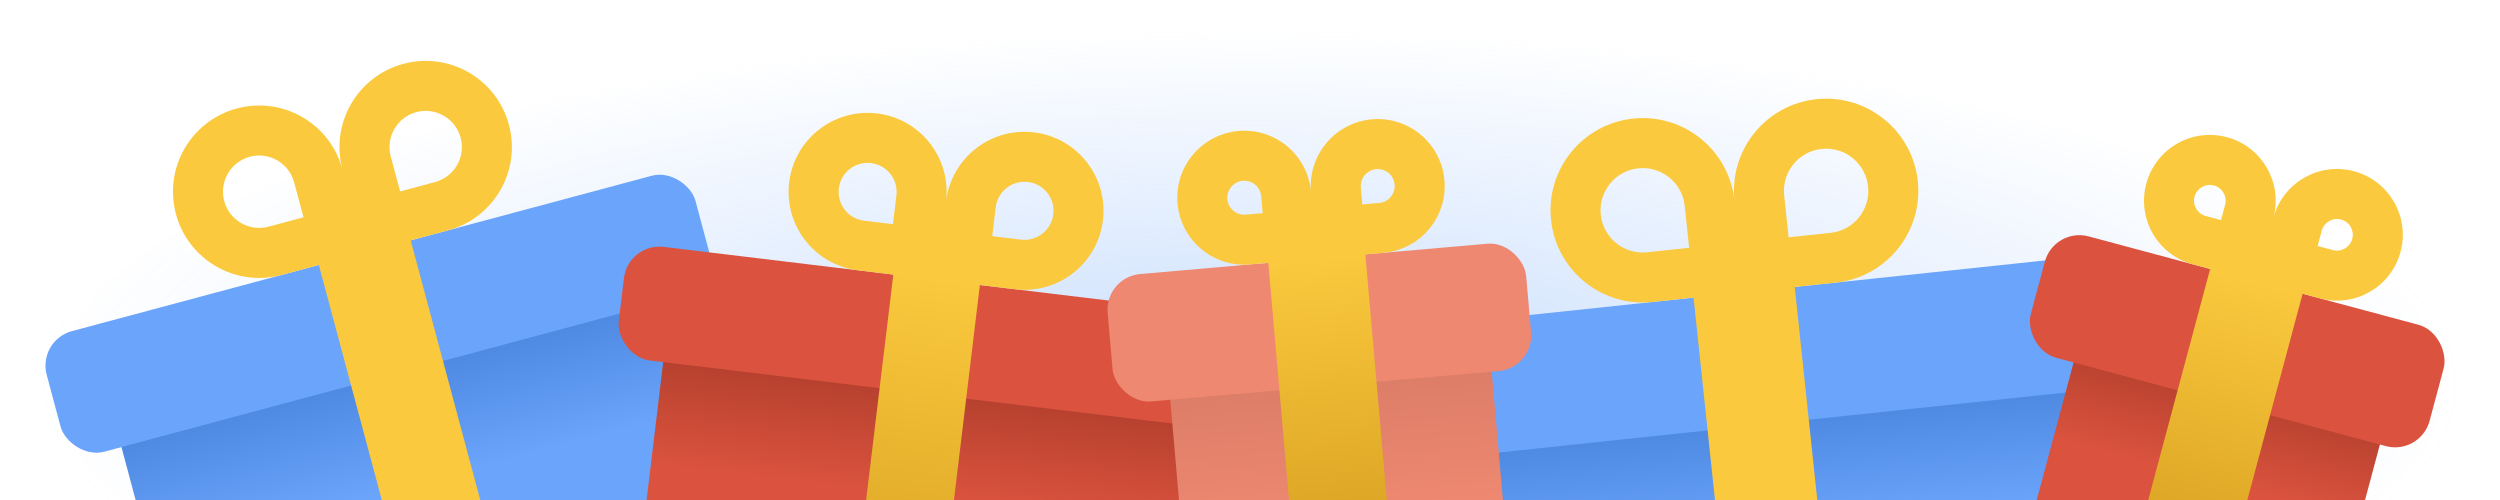 <svg width="350" height="70" viewBox="0 0 350 70" fill="none" xmlns="http://www.w3.org/2000/svg">
<g clip-path="url(#clip0_1452_24205)">
<rect x="6" y="4" width="338" height="100" fill="url(#paint0_radial_1452_24205)"/>
<rect x="202.715" y="55.155" width="86.354" height="37.39" rx="5" transform="rotate(-6.041 202.715 55.155)" fill="url(#paint1_linear_1452_24205)"/>
<rect x="193.717" y="46.26" width="100.598" height="18.695" rx="5" transform="rotate(-6.041 193.717 46.26)" fill="#6AA4FB"/>
<path fill-rule="evenodd" clip-rule="evenodd" d="M254.299 13.888C261.389 13.137 267.744 18.276 268.495 25.366C269.245 32.456 264.106 38.811 257.016 39.561L251.262 40.17L256.227 87.091L242.062 88.59L237.097 41.669L231.342 42.278C224.253 43.028 217.897 37.889 217.147 30.8C216.397 23.71 221.536 17.355 228.625 16.605C235.715 15.854 242.07 20.993 242.821 28.083C242.07 20.993 247.21 14.638 254.299 13.888ZM250.404 33.222L249.782 27.346C249.439 24.101 251.791 21.192 255.036 20.849C258.281 20.505 261.19 22.858 261.533 26.103C261.877 29.348 259.525 32.257 256.279 32.6L250.404 33.222ZM235.86 28.82L236.481 34.695L230.606 35.317C227.361 35.66 224.451 33.308 224.108 30.063C223.765 26.818 226.117 23.909 229.362 23.566C232.607 23.222 235.516 25.575 235.86 28.82Z" fill="#FAC93D"/>
<rect x="14.634" y="53.749" width="80.721" height="73.232" rx="5" transform="rotate(-15 14.634 53.749)" fill="url(#paint2_linear_1452_24205)"/>
<rect x="5.246" y="47.649" width="94.036" height="17.476" rx="5" transform="rotate(-15 5.246 47.649)" fill="#6AA4FB"/>
<path fill-rule="evenodd" clip-rule="evenodd" d="M56.474 8.938C62.911 7.213 69.527 11.033 71.252 17.47C72.977 23.908 69.157 30.524 62.72 32.249L57.495 33.649L78.603 112.423L65.741 115.869L44.634 37.095L39.408 38.495C32.971 40.22 26.355 36.4 24.63 29.963C22.905 23.526 26.725 16.909 33.162 15.184C39.599 13.459 46.216 17.279 47.941 23.716C46.216 17.279 50.036 10.663 56.474 8.938ZM56.014 26.799L54.703 21.905C53.978 19.202 55.582 16.424 58.285 15.7C60.988 14.975 63.766 16.579 64.491 19.282C65.215 21.985 63.611 24.763 60.908 25.487L56.014 26.799ZM41.179 25.528L42.491 30.422L37.597 31.733C34.894 32.458 32.116 30.854 31.392 28.151C30.667 25.448 32.271 22.67 34.974 21.946C37.677 21.221 40.455 22.825 41.179 25.528Z" fill="#FAC93D"/>
<rect x="93.855" y="42.362" width="74.003" height="67.137" rx="5" transform="rotate(6.876 93.855 42.362)" fill="url(#paint3_linear_1452_24205)"/>
<rect x="87.951" y="33.965" width="86.209" height="16.021" rx="5" transform="rotate(6.876 87.951 33.965)" fill="#DB533E"/>
<path fill-rule="evenodd" clip-rule="evenodd" d="M110.483 25.54C111.214 19.475 116.725 15.15 122.79 15.882C128.84 16.611 133.158 22.096 132.454 28.143C133.207 22.102 138.705 17.801 144.755 18.53C150.821 19.262 155.145 24.772 154.414 30.838C153.682 36.903 148.172 41.227 142.107 40.496L137.183 39.902L128.232 114.13L116.113 112.669L125.064 38.441L120.141 37.847C114.076 37.116 109.752 31.606 110.483 25.54ZM125.499 27.351L125.012 31.384L120.979 30.898C118.752 30.629 117.164 28.606 117.433 26.378C117.701 24.151 119.725 22.563 121.952 22.832C124.179 23.1 125.767 25.124 125.499 27.351ZM138.912 33.06L139.398 29.027C139.667 26.799 141.69 25.212 143.917 25.48C146.145 25.749 147.733 27.772 147.464 30C147.195 32.227 145.172 33.815 142.945 33.546L138.912 33.06Z" fill="url(#paint4_linear_1452_24205)"/>
<rect x="163.018" y="46.627" width="45.179" height="54.071" rx="5" transform="rotate(-4.993 163.018 46.627)" fill="url(#paint5_linear_1452_24205)"/>
<rect x="154.633" y="38.802" width="58.819" height="17.901" rx="5" transform="rotate(-4.993 154.633 38.802)" fill="#EE8871"/>
<path fill-rule="evenodd" clip-rule="evenodd" d="M192.065 16.706C197.224 16.255 201.772 20.072 202.223 25.231C202.673 30.39 198.857 34.938 193.698 35.389L191.33 35.596L191.149 35.611L195.452 84.865L181.865 86.052L177.562 36.798L175.015 37.021C169.856 37.472 165.308 33.655 164.857 28.496C164.407 23.337 168.224 18.789 173.383 18.338C178.542 17.888 183.089 21.705 183.54 26.864C183.089 21.705 186.906 17.157 192.065 16.706ZM190.72 28.622L190.514 26.254C190.399 24.947 191.367 23.794 192.675 23.68C193.982 23.565 195.135 24.533 195.249 25.84C195.363 27.148 194.396 28.301 193.088 28.415L190.72 28.622ZM176.567 27.473L176.773 29.841L174.406 30.048C173.098 30.162 171.945 29.194 171.831 27.887C171.717 26.579 172.684 25.426 173.992 25.312C175.3 25.198 176.452 26.165 176.567 27.473Z" fill="url(#paint6_linear_1452_24205)"/>
<rect x="292.688" y="41.843" width="44.396" height="40.208" rx="5" transform="rotate(15 292.688 41.843)" fill="url(#paint7_linear_1452_24205)"/>
<rect x="287.574" y="31.8" width="57.798" height="17.591" rx="5" transform="rotate(15 287.574 31.8)" fill="#DB533E"/>
<path fill-rule="evenodd" clip-rule="evenodd" d="M300.478 25.718C301.795 20.803 306.847 17.886 311.763 19.203C316.656 20.514 319.569 25.527 318.296 30.422C319.64 25.546 324.669 22.661 329.563 23.972C334.478 25.29 337.395 30.342 336.078 35.258C334.761 40.173 329.709 43.09 324.793 41.773L322.654 41.2L322.366 41.123L309.792 88.052L296.846 84.583L309.42 37.654L306.993 37.004C302.078 35.686 299.161 30.634 300.478 25.718ZM311.517 28.676L310.944 30.815L308.805 30.242C307.624 29.925 306.923 28.711 307.239 27.53C307.556 26.349 308.77 25.648 309.951 25.965C311.132 26.281 311.833 27.495 311.517 28.676ZM324.466 34.438L325.039 32.3C325.356 31.118 326.57 30.417 327.751 30.734C328.932 31.05 329.633 32.264 329.317 33.446C329 34.627 327.786 35.328 326.605 35.011L324.466 34.438Z" fill="url(#paint8_linear_1452_24205)"/>
</g>
<defs>
<radialGradient id="paint0_radial_1452_24205" cx="0" cy="0" r="1" gradientUnits="userSpaceOnUse" gradientTransform="translate(175 54) rotate(90) scale(50 169)">
<stop stop-color="#6AA4FB" stop-opacity="0.36"/>
<stop offset="1" stop-color="#6AA4FB" stop-opacity="0"/>
</radialGradient>
<linearGradient id="paint1_linear_1452_24205" x1="245.892" y1="55.155" x2="245.892" y2="92.545" gradientUnits="userSpaceOnUse">
<stop stop-color="#3F7AD4"/>
<stop offset="0.641" stop-color="#6AA4FB"/>
</linearGradient>
<linearGradient id="paint2_linear_1452_24205" x1="54.994" y1="53.749" x2="54.994" y2="126.981" gradientUnits="userSpaceOnUse">
<stop stop-color="#3F7AD4"/>
<stop offset="0.341" stop-color="#6AA4FB"/>
</linearGradient>
<linearGradient id="paint3_linear_1452_24205" x1="130.856" y1="42.362" x2="130.856" y2="109.498" gradientUnits="userSpaceOnUse">
<stop stop-color="#A23726"/>
<stop offset="0.341" stop-color="#DB533E"/>
</linearGradient>
<linearGradient id="paint4_linear_1452_24205" x1="138" y1="40" x2="131" y2="89.5" gradientUnits="userSpaceOnUse">
<stop stop-color="#FAC93D"/>
<stop offset="1" stop-color="#D8A021"/>
</linearGradient>
<linearGradient id="paint5_linear_1452_24205" x1="185.607" y1="46.627" x2="185.607" y2="100.698" gradientUnits="userSpaceOnUse">
<stop stop-color="#D47864"/>
<stop offset="0.505" stop-color="#EE8871"/>
</linearGradient>
<linearGradient id="paint6_linear_1452_24205" x1="177.5" y1="37" x2="181.5" y2="78.5" gradientUnits="userSpaceOnUse">
<stop stop-color="#FAC93D"/>
<stop offset="1" stop-color="#D8A021"/>
</linearGradient>
<linearGradient id="paint7_linear_1452_24205" x1="314.886" y1="41.843" x2="314.886" y2="82.05" gradientUnits="userSpaceOnUse">
<stop stop-color="#A23726"/>
<stop offset="0.505" stop-color="#DB533E"/>
</linearGradient>
<linearGradient id="paint8_linear_1452_24205" x1="323" y1="41.5" x2="312" y2="81" gradientUnits="userSpaceOnUse">
<stop stop-color="#FAC93D"/>
<stop offset="1" stop-color="#D8A021"/>
</linearGradient>
<clipPath id="clip0_1452_24205">
<rect width="350" height="70" fill="white"/>
</clipPath>
</defs>
</svg>
